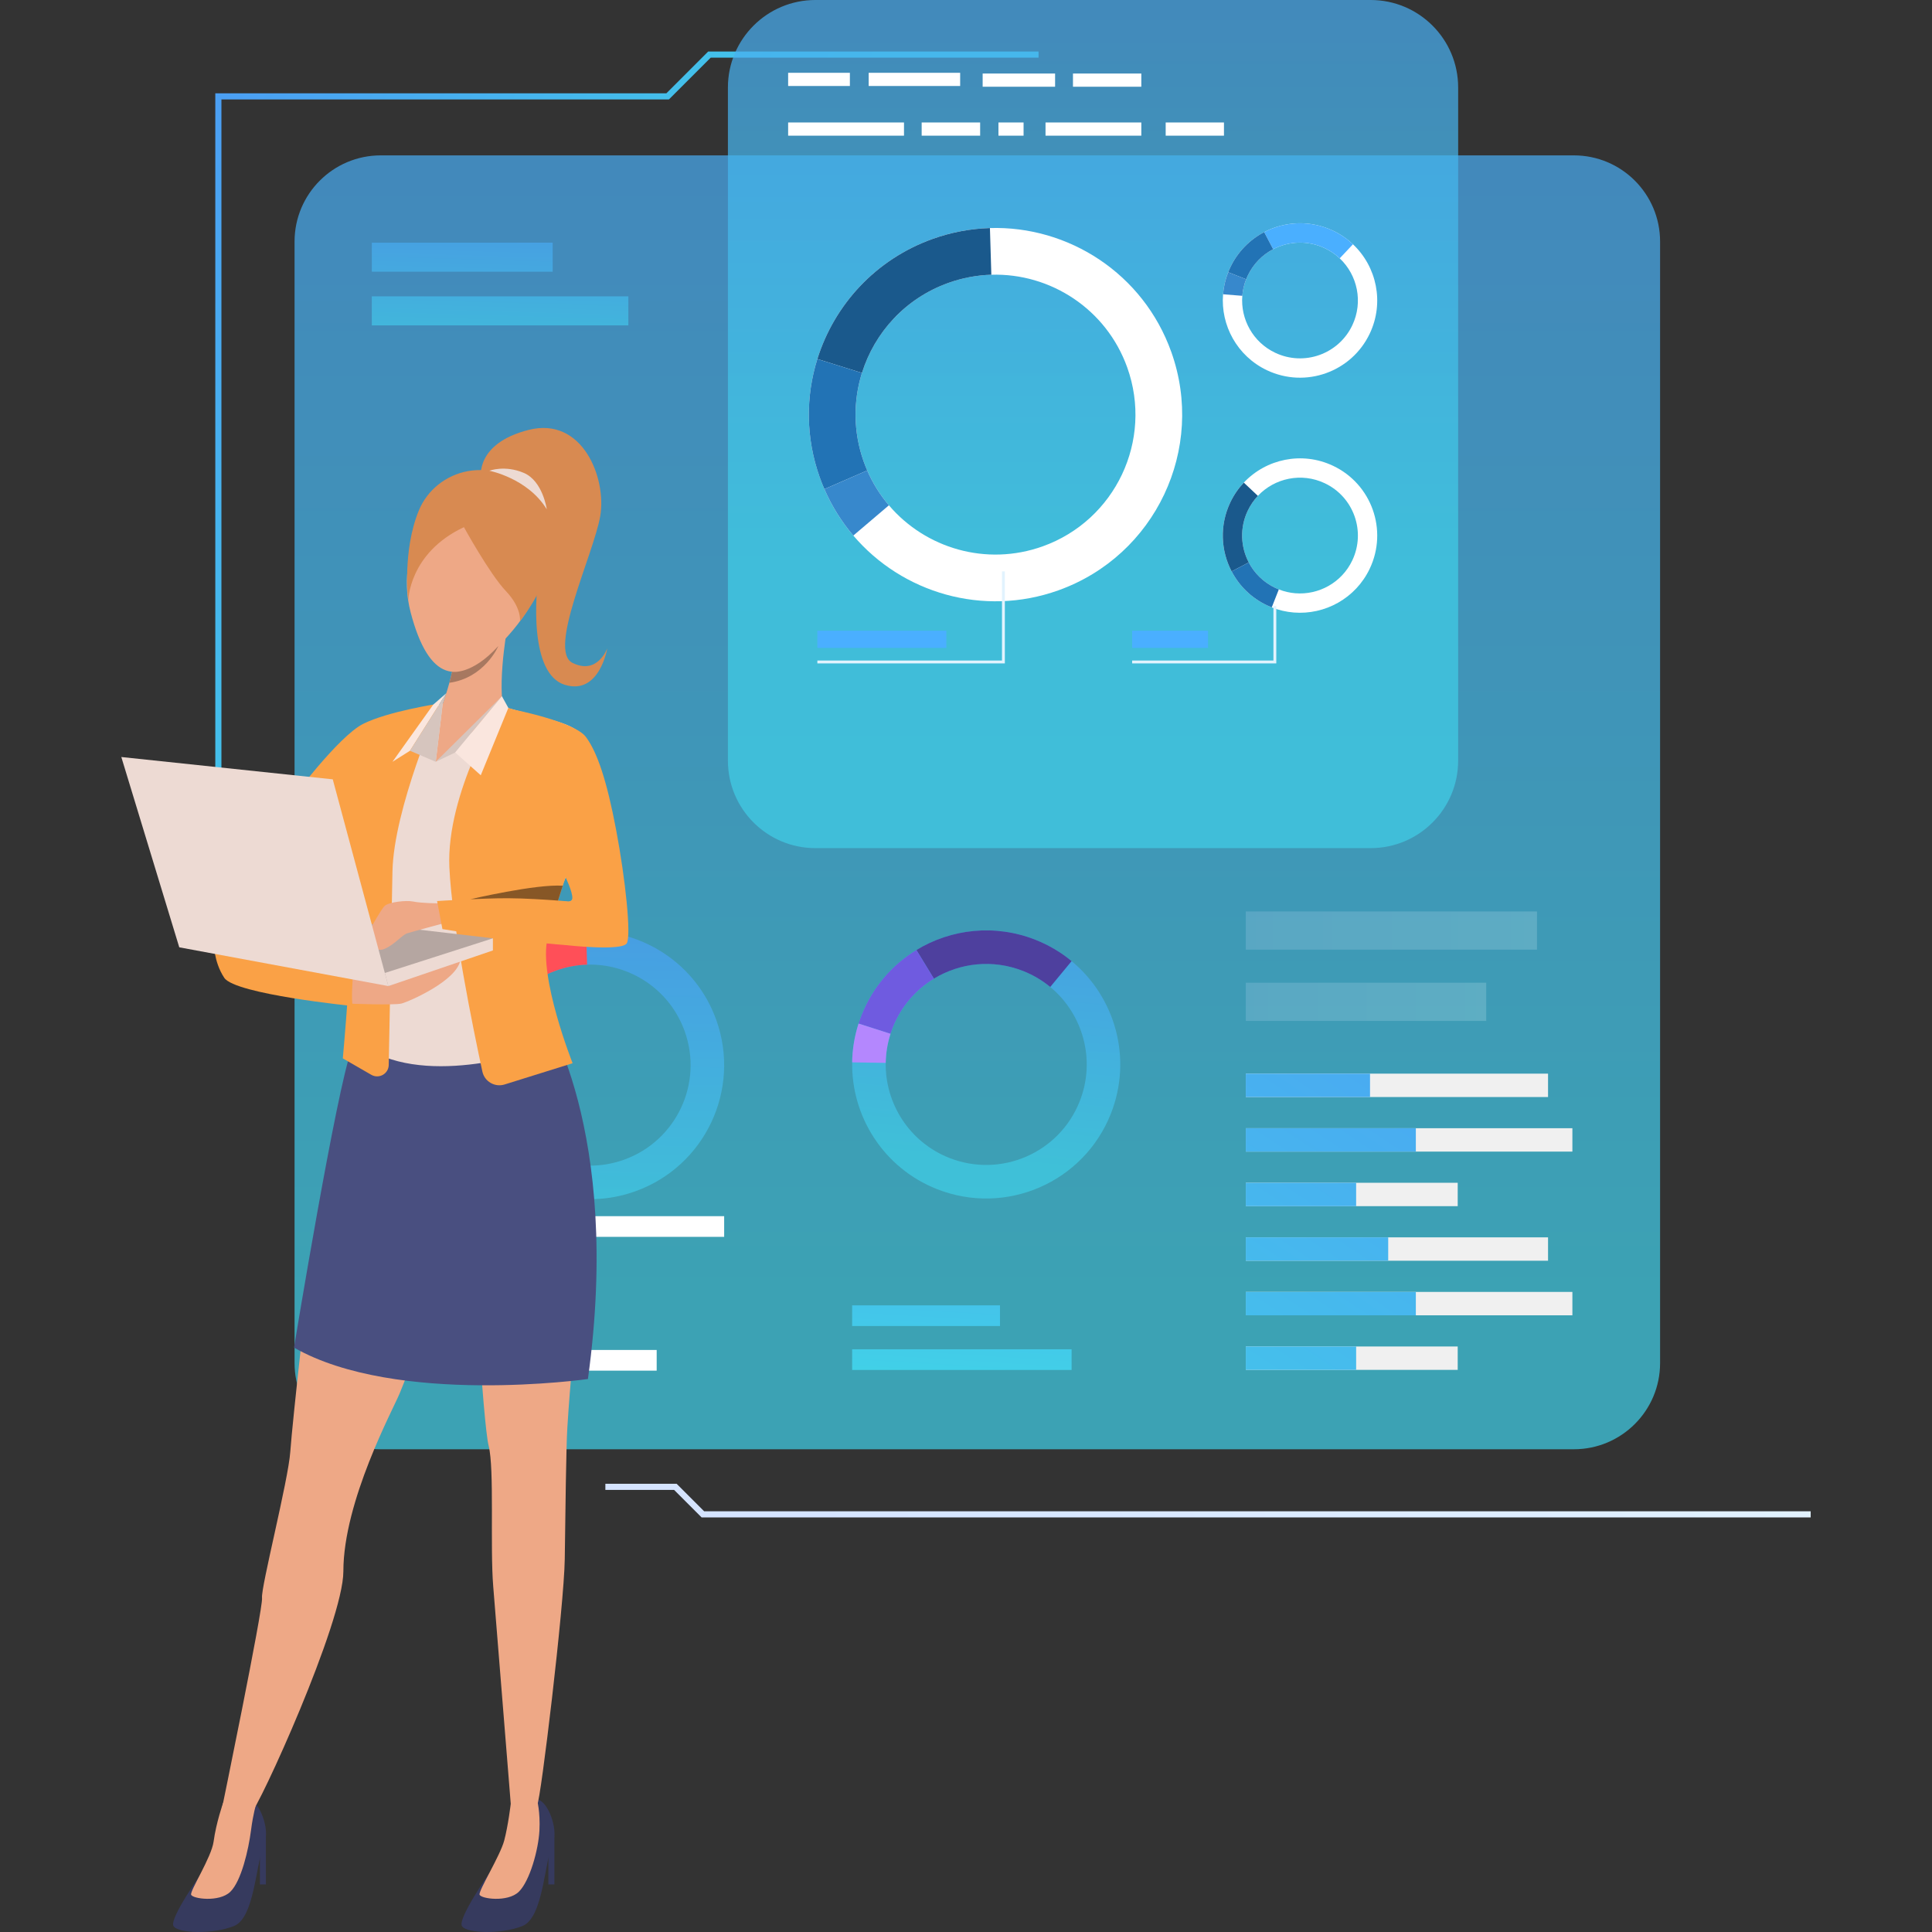 <?xml version="1.0" encoding="UTF-8"?>
<!DOCTYPE svg PUBLIC "-//W3C//DTD SVG 1.1//EN" "http://www.w3.org/Graphics/SVG/1.1/DTD/svg11.dtd">
<!-- Creator: CorelDRAW -->
<svg xmlns="http://www.w3.org/2000/svg" xml:space="preserve" width="10in" height="10in" version="1.1" style="shape-rendering:geometricPrecision; text-rendering:geometricPrecision; image-rendering:optimizeQuality; fill-rule:evenodd; clip-rule:evenodd"
viewBox="0 0 10000 10000"
 xmlns:xlink="http://www.w3.org/1999/xlink"
 xmlns:xodm="http://www.corel.com/coreldraw/odm/2003">
 <rect x="0" y="0" width="10000" height="10000" fill="#333333" stroke="none"/>
 <defs>
  <style type="text/css">
   <![CDATA[
    .fil27 {fill:#1A598C;fill-rule:nonzero}
    .fil28 {fill:#2273B5;fill-rule:nonzero}
    .fil6 {fill:#323657;fill-rule:nonzero}
    .fil32 {fill:#363A5E;fill-rule:nonzero}
    .fil29 {fill:#3788CC;fill-rule:nonzero}
    .fil34 {fill:#494F80;fill-rule:nonzero}
    .fil30 {fill:#4AAFFF;fill-rule:nonzero}
    .fil8 {fill:#4E409E;fill-rule:nonzero}
    .fil9 {fill:#6F5BE0;fill-rule:nonzero}
    .fil43 {fill:#875726;fill-rule:nonzero}
    .fil37 {fill:#A77860;fill-rule:nonzero}
    .fil10 {fill:#B487FE;fill-rule:nonzero}
    .fil41 {fill:#B5A6A1;fill-rule:nonzero}
    .fil38 {fill:#CFBEB8;fill-rule:nonzero}
    .fil39 {fill:#D6C5BE;fill-rule:nonzero}
    .fil36 {fill:#D88A51;fill-rule:nonzero}
    .fil31 {fill:#E2F3FE;fill-rule:nonzero}
    .fil35 {fill:#EDDAD3;fill-rule:nonzero}
    .fil33 {fill:#EEA886;fill-rule:nonzero}
    .fil15 {fill:#F0F0F0;fill-rule:nonzero}
    .fil40 {fill:#FAA146;fill-rule:nonzero}
    .fil42 {fill:#FAE6DE;fill-rule:nonzero}
    .fil2 {fill:#FF4F58;fill-rule:nonzero}
    .fil3 {fill:#FF6F59;fill-rule:nonzero}
    .fil4 {fill:#FFAD5B;fill-rule:nonzero}
    .fil5 {fill:white;fill-rule:nonzero}
    .fil20 {fill:url(#id0);fill-rule:nonzero}
    .fil25 {fill:url(#id1);fill-rule:nonzero}
    .fil12 {fill:url(#id2);fill-rule:nonzero}
    .fil17 {fill:url(#id3);fill-rule:nonzero}
    .fil18 {fill:url(#id4);fill-rule:nonzero}
    .fil16 {fill:url(#id5);fill-rule:nonzero}
    .fil21 {fill:url(#id6);fill-rule:nonzero}
    .fil24 {fill:url(#id7);fill-rule:nonzero}
    .fil19 {fill:url(#id8);fill-rule:nonzero}
    .fil11 {fill:url(#id9);fill-rule:nonzero}
    .fil22 {fill:url(#id10);fill-rule:nonzero;fill-opacity:0.18}
    .fil23 {fill:url(#id11);fill-rule:nonzero;fill-opacity:0.18}
    .fil7 {fill:url(#id12);fill-rule:nonzero;fill-opacity:0.722}
    .fil14 {fill:url(#id13);fill-rule:nonzero;fill-opacity:0.722}
    .fil13 {fill:url(#id14);fill-rule:nonzero;fill-opacity:0.722}
    .fil0 {fill:url(#id15);fill-rule:nonzero;fill-opacity:0.722}
    .fil1 {fill:url(#id16);fill-rule:nonzero;fill-opacity:0.722}
    .fil26 {fill:url(#id17);fill-rule:nonzero;fill-opacity:0.722}
   ]]>
  </style>
  <linearGradient id="id0" gradientUnits="userSpaceOnUse" x1="5462.74" y1="8510.3" x2="9640.48" y2="2145.33">
   <stop offset="0" style="stop-opacity:1; stop-color:#40D5E6"/>
   <stop offset="1" style="stop-opacity:1; stop-color:#5577FF"/>
  </linearGradient>
  <linearGradient id="id1" gradientUnits="userSpaceOnUse" x1="3226.41" y1="2427.96" x2="-1098.79" y2="-533.33">
   <stop offset="0" style="stop-opacity:1; stop-color:#40CDE6"/>
   <stop offset="1" style="stop-opacity:1; stop-color:#5577FF"/>
  </linearGradient>
  <linearGradient id="id2" gradientUnits="userSpaceOnUse" xlink:href="#id0" x1="4958.95" y1="7269.24" x2="5143.27" y2="4406.26">
  </linearGradient>
  <linearGradient id="id3" gradientUnits="userSpaceOnUse" xlink:href="#id0" x1="5671.64" y1="8645.46" x2="9849.34" y2="2280.5">
  </linearGradient>
  <linearGradient id="id4" gradientUnits="userSpaceOnUse" xlink:href="#id0" x1="5253.85" y1="8375.09" x2="9431.6" y2="2010.23">
  </linearGradient>
  <linearGradient id="id5" gradientUnits="userSpaceOnUse" xlink:href="#id0" x1="5647.06" y1="8620.88" x2="9824.8" y2="2268.21">
  </linearGradient>
  <linearGradient id="id6" gradientUnits="userSpaceOnUse" xlink:href="#id0" x1="5278.44" y1="8387.46" x2="9456.14" y2="2022.39">
  </linearGradient>
  <linearGradient id="id7" gradientUnits="userSpaceOnUse" x1="4467.45" y1="8559.43" x2="12736.95" y2="4860.94">
   <stop offset="0" style="stop-opacity:1; stop-color:#D5E4FF"/>
   <stop offset="0.82" style="stop-opacity:1; stop-color:#E9FAFE"/>
   <stop offset="1" style="stop-opacity:1; stop-color:#EDFFFE"/>
  </linearGradient>
  <linearGradient id="id8" gradientUnits="userSpaceOnUse" xlink:href="#id0" x1="5044.96" y1="8227.6" x2="9222.72" y2="1862.85">
  </linearGradient>
  <linearGradient id="id9" gradientUnits="userSpaceOnUse" xlink:href="#id0" x1="4762.35" y1="7256.96" x2="4934.37" y2="4393.97">
  </linearGradient>
  <linearGradient id="id10" gradientUnits="userSpaceOnUse" x1="6445.75" y1="5180.37" x2="7686.78" y2="5180.37">
   <stop offset="0" style="stop-opacity:1; stop-color:#D5E4FF"/>
   <stop offset="1" style="stop-opacity:1; stop-color:#EDFFFE"/>
  </linearGradient>
  <linearGradient id="id11" gradientUnits="userSpaceOnUse" xlink:href="#id10" x1="6445.75" y1="4811.75" x2="7944.82" y2="4811.75">
  </linearGradient>
  <linearGradient id="id12" gradientUnits="userSpaceOnUse" x1="4960.52" y1="6622.8" x2="5253.17" y2="3526.08">
   <stop offset="0" style="stop-opacity:1; stop-color:#40CDE6"/>
   <stop offset="0.2" style="stop-opacity:1; stop-color:#40CDE6"/>
   <stop offset="1" style="stop-opacity:1; stop-color:#5577FF"/>
  </linearGradient>
  <linearGradient id="id13" gradientUnits="userSpaceOnUse" xlink:href="#id12" x1="2562.89" y1="2157.64" x2="2612.04" y2="461.96">
  </linearGradient>
  <linearGradient id="id14" gradientUnits="userSpaceOnUse" xlink:href="#id12" x1="2366.29" y1="2145.35" x2="2415.44" y2="461.96">
  </linearGradient>
  <linearGradient id="id15" gradientUnits="userSpaceOnUse" xlink:href="#id1" x1="5057.25" y1="6728.6" x2="5057.25" y2="-7758.39">
  </linearGradient>
  <linearGradient id="id16" gradientUnits="userSpaceOnUse" xlink:href="#id12" x1="2984.48" y1="7011.06" x2="3041.77" y2="3496.28">
  </linearGradient>
  <linearGradient id="id17" gradientUnits="userSpaceOnUse" xlink:href="#id12" x1="5647.05" y1="4565.99" x2="5647.05" y2="-4305.59">
  </linearGradient>
 </defs>
 <g id="Layer_x0020_1">
  <g id="_2275314988240">
   <path class="fil0" d="M8146.37 7501.31l-6175.55 0c-246.44,0 -446.21,-199.77 -446.21,-446.21l0 -5804.67c0,-246.44 199.77,-446.21 446.21,-446.21l6175.55 0c246.45,0 446.21,199.78 446.21,446.21l0 5804.66c0.01,246.44 -199.76,446.22 -446.21,446.22z"/>
   <g>
    <g>
     <g>
      <path class="fil1" d="M3707.53 5279.48c-103.85,-290.41 -381.41,-468.8 -673.93,-459.99 -70.83,2.13 -142.54,15.22 -212.87,40.39 -213.07,76.22 -365.86,245.93 -428.65,446.44 -43.49,138.97 -43.78,292.7 9.04,440.39 5.26,14.69 10.98,29.13 17.09,43.25 27.77,63.97 64.23,121.83 107.54,172.69 181.52,213.42 482.74,303.61 762.21,203.69 360.74,-129.05 548.59,-526.09 419.57,-886.86zm-478.05 723.34c-209.53,74.94 -435.35,7.31 -571.47,-152.67 -32.43,-38.14 -59.78,-81.53 -80.59,-129.5 -4.61,-10.58 -8.88,-21.41 -12.84,-32.43 -39.61,-110.72 -39.36,-225.99 -6.75,-330.15 47.04,-150.35 161.58,-277.6 321.34,-334.72 52.72,-18.87 106.48,-28.67 159.57,-30.29 219.31,-6.63 427.42,127.13 505.3,344.86 96.76,270.48 -44.09,568.14 -314.56,664.9z"/>
     </g>
    </g>
    <g>
     <g>
      <path class="fil2" d="M2557.85 5358.07l-165.76 -51.75c62.78,-200.51 215.58,-370.22 428.65,-446.44 70.35,-25.15 142.06,-38.25 212.87,-40.39l5.16 173.57c-53.08,1.62 -106.84,11.43 -159.57,30.29 -159.77,57.13 -274.32,184.37 -321.35,334.72z"/>
     </g>
    </g>
    <g>
     <g>
      <path class="fil3" d="M2577.44 5720.65l-159.21 69.3c-6.12,-14.11 -11.83,-28.56 -17.09,-43.25 -52.82,-147.67 -52.53,-301.41 -9.04,-440.39l165.76 51.75c-32.61,104.17 -32.86,219.43 6.75,330.16 3.95,11 8.22,21.83 12.83,32.43z"/>
     </g>
    </g>
    <g>
     <g>
      <path class="fil4" d="M2525.77 5962.64c-43.31,-50.86 -79.77,-108.72 -107.54,-172.69l159.21 -69.31c20.8,47.97 48.17,91.37 80.59,129.5l-132.26 112.5z"/>
     </g>
    </g>
   </g>
   <rect class="fil5" x="2360.4" y="6294.9" width="1387.84" height="107.02"/>
   <rect class="fil5" x="2360.4" y="6987.4" width="1038.55" height="107.02"/>
   <g>
    <g>
     <g>
      <path class="fil6" d="M7692 5701.04c0.17,-0.09 0.38,-0.11 0.68,-0.05 -2.84,1.23 -3.22,1.34 -0.68,0.05z"/>
     </g>
    </g>
   </g>
   <g>
    <g>
     <g>
      <path class="fil7" d="M5749.62 5764.99c113.54,-286.76 22.66,-603.92 -202.99,-790.31 -54.62,-45.13 -117.14,-82.59 -186.62,-110.1 -210.4,-83.3 -437.19,-56.56 -616.67,52.7 -124.36,75.73 -226.01,191.08 -283.73,336.91 -5.76,14.49 -10.98,29.13 -15.72,43.77 -21.31,66.4 -32.08,133.94 -33.09,200.72 -4.39,280.14 162.46,546.66 438.41,655.93 356.22,141.06 759.33,-33.39 900.4,-389.62zm-836.48 228.19c-206.87,-81.92 -331.96,-281.73 -328.69,-491.76 0.78,-50.06 8.83,-100.71 24.83,-150.5 3.56,-10.98 7.46,-21.94 11.76,-32.82 43.29,-109.34 119.52,-195.81 212.73,-252.57 134.56,-81.93 304.6,-102 462.34,-39.53 52.07,20.61 98.95,48.71 139.92,82.52 169.18,139.71 237.33,377.52 152.21,592.52 -105.78,267.1 -408.02,397.87 -675.1,292.13z"/>
     </g>
    </g>
    <g>
     <g>
      <path class="fil8" d="M4833.77 5065.54l-90.4 -148.25c179.46,-109.26 406.26,-136 616.67,-52.7 69.48,27.51 131.99,64.96 186.62,110.1l-110.61 133.85c-40.96,-33.81 -87.83,-61.91 -139.92,-82.52 -157.76,-62.47 -327.8,-42.42 -462.36,39.52z"/>
     </g>
    </g>
    <g>
     <g>
      <path class="fil9" d="M4609.27 5350.93l-165.37 -52.96c4.73,-14.65 9.97,-29.27 15.72,-43.76 57.71,-145.84 159.37,-261.19 283.73,-336.91l90.4 148.25c-93.21,56.77 -169.43,143.24 -212.73,252.57 -4.29,10.88 -8.19,21.84 -11.75,32.82z"/>
     </g>
    </g>
    <g>
     <g>
      <path class="fil10" d="M4410.82 5498.69c1.01,-66.78 11.78,-134.32 33.09,-200.72l165.37 52.96c-16.02,49.78 -24.07,100.43 -24.83,150.5l-173.62 -2.74z"/>
     </g>
    </g>
   </g>
   <rect class="fil11" x="4410.72" y="6756.44" width="765.24" height="107.02"/>
   <rect class="fil12" x="4410.72" y="6983.89" width="1135.91" height="107.02"/>
   <polygon class="fil13" points="1924.47,1406.31 2860.63,1406.31 2860.63,1255.98 1924.47,1255.98 "/>
   <polygon class="fil14" points="1924.46,1684.18 3252.39,1684.18 3252.39,1533.85 1924.46,1533.85 "/>
   <rect class="fil15" x="6448.18" y="6404.5" width="1564.47" height="121.04"/>
   <rect class="fil15" x="6448.18" y="6686.94" width="1690.47" height="121.04"/>
   <rect class="fil15" x="6448.18" y="6969.39" width="1096.88" height="121.04"/>
   <rect class="fil16" x="6448.18" y="6686.94" width="880.22" height="121.04"/>
   <rect class="fil17" x="6448.18" y="6969.39" width="571.12" height="121.04"/>
   <rect class="fil15" x="6448.18" y="5557.15" width="1564.47" height="121.04"/>
   <rect class="fil15" x="6448.18" y="5839.59" width="1690.47" height="121.06"/>
   <rect class="fil15" x="6448.18" y="6122.05" width="1096.88" height="121.06"/>
   <rect class="fil18" x="6448.18" y="5839.59" width="880.22" height="121.06"/>
   <rect class="fil19" x="6448.18" y="5557.15" width="643.03" height="121.04"/>
   <rect class="fil20" x="6448.18" y="6404.5" width="737.13" height="121.04"/>
   <rect class="fil21" x="6448.18" y="6122.05" width="571.12" height="121.06"/>
   <polygon class="fil22" points="6448.18,5284.32 7692.67,5284.32 7692.67,5086.55 6448.18,5086.55 "/>
   <polygon class="fil23" points="6448.18,4915.37 7955.39,4915.37 7955.39,4717.59 6448.18,4717.59 "/>
   <g>
    <polygon class="fil24" points="9372.08,7854.08 3631.45,7854.08 3489.01,7711.65 3133.37,7711.65 3133.37,7679.89 3502.16,7679.89 3644.59,7822.33 9372.08,7822.33 "/>
   </g>
   <g>
    <polygon class="fil25" points="1146.11,4610.4 1114.36,4610.4 1114.36,482.98 3449.15,482.98 3665.45,266.69 5375.54,266.69 5375.54,298.44 3678.61,298.44 3462.28,514.74 1146.11,514.74 "/>
   </g>
   <g>
    <g>
     <path class="fil26" d="M7094.5 4389.91l-2873.93 0c-250.15,0 -452.91,-202.77 -452.91,-452.92l0 -3484.09c0,-250.14 202.77,-452.91 452.91,-452.91l2873.93 0c250.13,0 452.91,202.77 452.91,452.91l0 3484.08c0,250.15 -202.77,452.92 -452.91,452.92z"/>
    </g>
    <g>
     <g>
      <g>
       <path class="fil5" d="M6062.25 1820.84c-144.62,-404.37 -531.08,-652.72 -938.39,-640.49 -98.58,2.96 -198.42,21.21 -296.39,56.24 -296.69,106.11 -509.42,342.43 -596.82,621.6 -60.58,193.49 -60.96,407.56 12.59,613.19 7.3,20.45 15.26,40.57 23.79,60.21 38.68,89.06 89.44,169.63 149.74,240.44 252.74,297.15 672.18,422.74 1061.28,283.61 502.29,-179.66 763.83,-732.48 584.2,-1234.8zm-665.64 1007.16c-291.7,104.34 -606.14,10.17 -795.67,-212.59 -45.17,-53.09 -83.26,-113.5 -112.23,-180.29 -6.4,-14.75 -12.36,-29.82 -17.85,-45.16 -55.15,-154.17 -54.84,-314.66 -9.44,-459.7 65.54,-209.35 225.01,-386.53 447.45,-466.05 73.42,-26.27 148.26,-39.94 222.2,-42.19 305.35,-9.21 595.13,177 703.56,480.19 134.69,376.62 -61.41,791.08 -438.03,925.79z"/>
      </g>
     </g>
     <g>
      <g>
       <path class="fil27" d="M4461.43 1930.27l-230.77 -72.07c87.4,-279.19 300.15,-515.5 596.82,-621.6 97.97,-35.03 197.81,-53.27 296.39,-56.24l7.23 241.67c-73.95,2.25 -148.79,15.91 -222.21,42.18 -222.46,79.53 -381.91,256.7 -447.45,466.06z"/>
      </g>
     </g>
     <g>
      <g>
       <path class="fil28" d="M4488.71 2435.12l-221.68 96.48c-8.52,-19.65 -16.49,-39.76 -23.79,-60.21 -73.56,-205.62 -73.17,-419.69 -12.59,-613.19l230.77 72.07c-45.4,145.03 -45.72,305.53 9.44,459.7 5.5,15.32 11.45,30.4 17.85,45.15z"/>
      </g>
     </g>
     <g>
      <g>
       <path class="fil29" d="M4416.77 2772.04c-60.28,-70.81 -111.04,-151.39 -149.74,-240.44l221.68 -96.48c28.97,66.8 67.06,127.2 112.23,180.29l-184.17 156.63z"/>
      </g>
     </g>
    </g>
    <g>
     <g>
      <g>
       <path class="fil5" d="M6899.74 2410.87c-160.57,-75.97 -346.26,-35.58 -461.81,87.13 -27.98,29.71 -51.84,64.24 -70.24,103.13 -55.75,117.81 -48.87,249.17 7.25,356.39 38.87,74.3 101.37,137.03 183.03,175.66 8.11,3.86 16.32,7.41 24.55,10.67 37.37,14.73 75.79,23.46 114.14,26.53 160.84,12.99 320.26,-72.95 393.37,-227.47 94.37,-199.45 9.18,-437.66 -190.28,-532.04zm99.89 489.29c-54.79,115.85 -174.31,180.27 -294.9,170.55 -28.75,-2.32 -57.58,-8.85 -85.58,-19.92 -6.17,-2.43 -12.33,-5.1 -18.43,-7.98 -61.19,-28.96 -108.07,-76 -137.2,-131.7 -42.07,-80.4 -47.26,-178.88 -5.44,-267.19 13.8,-29.17 31.7,-55.05 52.65,-77.34 86.61,-92.01 225.86,-122.3 346.24,-65.33 149.56,70.76 213.42,249.34 142.67,398.9z"/>
      </g>
     </g>
     <g>
      <g>
       <path class="fil27" d="M6463.51 2911.11l-88.58 46.42c-56.11,-107.22 -63,-238.57 -7.25,-356.39 18.41,-38.89 42.26,-73.43 70.25,-103.13l72.79 68.57c-20.95,22.29 -38.85,48.18 -52.65,77.34 -41.8,88.31 -36.63,186.78 5.44,267.18z"/>
      </g>
     </g>
     <g>
      <g>
       <path class="fil28" d="M6619.14 3050.8l-36.62 93.07c-8.23,-3.26 -16.44,-6.81 -24.55,-10.67 -81.66,-38.63 -144.16,-101.36 -183.04,-175.67l88.58 -46.42c29.13,55.7 76.01,102.74 137.2,131.7 6.08,2.89 12.25,5.56 18.42,7.99z"/>
      </g>
     </g>
    </g>
    <g>
     <g>
      <g>
       <path class="fil5" d="M7090.04 1726.19c75.96,-160.57 35.57,-346.25 -87.14,-461.8 -29.71,-27.98 -64.25,-51.84 -103.15,-70.25 -117.81,-55.74 -249.16,-48.84 -356.39,7.25 -74.3,38.87 -137.03,101.37 -175.67,183.03 -3.85,8.12 -7.4,16.33 -10.65,24.56 -14.73,37.37 -23.44,75.78 -26.52,114.13 -13.01,160.86 72.96,320.25 227.47,393.37 199.45,94.36 437.67,9.18 532.06,-190.3zm-489.3 99.91c-115.85,-54.81 -180.29,-174.33 -170.57,-294.93 2.32,-28.74 8.86,-57.55 19.92,-85.56 2.44,-6.18 5.11,-12.33 7.99,-18.43 28.96,-61.22 75.98,-108.08 131.71,-137.22 80.4,-42.07 178.87,-47.24 267.18,-5.44 29.16,13.79 55.05,31.69 77.32,52.65 92.01,86.61 122.3,225.86 65.35,346.25 -70.76,149.54 -249.34,213.41 -398.9,142.67z"/>
      </g>
     </g>
     <g>
      <g>
       <path class="fil30" d="M6589.8 1289.96l-46.44 -88.58c107.23,-56.09 238.57,-62.99 356.39,-7.25 38.91,18.41 73.44,42.27 103.16,70.25l-68.59 72.79c-22.28,-20.96 -48.17,-38.87 -77.32,-52.65 -88.33,-41.81 -186.8,-36.63 -267.19,5.44z"/>
      </g>
     </g>
     <g>
      <g>
       <path class="fil28" d="M6450.09 1445.61l-93.07 -36.62c3.27,-8.24 6.82,-16.46 10.65,-24.56 38.65,-81.66 101.37,-144.16 175.67,-183.04l46.44 88.58c-55.72,29.13 -102.74,76 -131.71,137.21 -2.86,6.09 -5.52,12.23 -7.98,18.42z"/>
      </g>
     </g>
     <g>
      <g>
       <path class="fil29" d="M6330.51 1523.11c3.07,-38.35 11.78,-76.76 26.52,-114.13l93.07 36.62c-11.06,28 -17.6,56.81 -19.92,85.56l-99.67 -8.05z"/>
      </g>
     </g>
    </g>
    <g>
     <polygon class="fil31" points="6606.09,3433.73 5859.98,3433.73 5859.98,3418.91 6591.26,3418.91 6591.26,3137.04 6606.09,3137.04 "/>
    </g>
    <g>
     <polygon class="fil31" points="5201.07,3433.73 4230.66,3433.73 4230.66,3418.91 5186.23,3418.91 5186.23,2957.53 5201.07,2957.53 "/>
    </g>
    <g>
     <rect class="fil30" x="4230.66" y="3264.57" width="667.71" height="88.97"/>
    </g>
    <g>
     <rect class="fil30" x="5859.98" y="3264.57" width="392.75" height="88.97"/>
    </g>
    <g>
     <rect class="fil5" x="4079.39" y="376.82" width="319.6" height="68.3"/>
    </g>
    <g>
     <rect class="fil5" x="5411.61" y="633.95" width="495.83" height="68.3"/>
    </g>
    <g>
     <rect class="fil5" x="4770.52" y="633.95" width="302.68" height="68.3"/>
    </g>
    <g>
     <rect class="fil5" x="4079.39" y="633.95" width="599.68" height="68.3"/>
    </g>
    <g>
     <rect class="fil5" x="4496.25" y="376.82" width="473.49" height="68.3"/>
    </g>
    <g>
     <rect class="fil5" x="5167.95" y="633.95" width="130.05" height="68.3"/>
    </g>
    <g>
     <rect class="fil5" x="5553.68" y="380.62" width="353.75" height="68.3"/>
    </g>
    <g>
     <rect class="fil5" x="6033.57" y="633.95" width="301.65" height="68.3"/>
    </g>
    <g>
     <rect class="fil5" x="5086.18" y="380.62" width="374.96" height="68.3"/>
    </g>
   </g>
   <g>
    <g>
     <path class="fil32" d="M1045.42 9691.37c0,0 -170.82,239.99 -147.39,278.02 23.42,38.05 203.08,43.48 312.42,0 109.36,-43.46 111.95,-324.72 161.44,-445.57 20.72,-50.59 -23.61,-199.93 -85.92,-210.76 -62.31,-10.82 -130.09,20.99 -130.09,20.99 0,0 64.62,170.22 -110.46,357.31z"/>
    </g>
    <g>
     <g>
      <path class="fil33" d="M1154.71 9332.11c0,0 -35.96,102.19 -49.07,199.78 -10.9,80.92 -121.69,252.76 -116.49,274.49 5.21,21.74 145.79,41.42 203.08,-14.61 57.27,-56.03 94.13,-218.99 106.75,-316.46 11.74,-90.8 26.56,-135.62 26.56,-135.62 0,0 -116.15,-67.35 -170.83,-7.58z"/>
     </g>
    </g>
    <g>
     <path class="fil32" d="M2532.37 9695.36c0,0 -164.68,236.01 -141.26,274.03 23.44,38.05 203.08,43.48 312.44,0 109.35,-43.46 111.96,-324.72 161.43,-445.57 20.72,-50.59 -23.61,-199.93 -85.92,-210.76 -62.3,-10.82 -135.39,23.3 -135.39,23.3 0,0 63.78,171.9 -111.3,358.99z"/>
    </g>
    <g>
     <g>
      <path class="fil33" d="M2643.65 9336.36c0,0 -13.03,111.39 -33.85,190.19 -20.83,78.8 -132.8,258.11 -127.58,279.83 5.21,21.74 145.81,41.42 203.1,-14.61 57.26,-56.03 101.54,-218.26 106.73,-316.46 5.21,-98.2 -13.01,-162.25 -13.01,-162.25 0,0 -80.71,-36.48 -135.39,23.3z"/>
     </g>
    </g>
    <g>
     <g>
      <path class="fil33" d="M1820.77 5429.33c0,0 -146.59,711.62 -180.26,890.8 -33.64,179.18 -127.91,1046.92 -138.03,1194.48 -10.1,147.56 -152.96,703.51 -146.23,756.21 6.73,52.69 -211.8,1111.28 -211.8,1111.28 0,0 74.63,62.69 153.3,5.67 40.47,-29.33 479.51,-991.04 479.51,-1254.52 0,-364.21 258.11,-839.65 291.4,-921.13 309.37,-756.96 248.46,-988.39 288.88,-1037.58 40.37,-49.17 43.89,30.39 67.46,139.31 23.57,108.9 74.03,1050.42 104.32,1169.87 30.31,119.45 6.77,523.46 23.61,727.22 16.82,203.76 90.73,1125.45 90.73,1125.45 0,0 57.25,93.59 137.55,2.43 17.28,-19.62 138.64,-1026.72 142,-1269.13 3.38,-242.41 6.96,-576.71 13.47,-681.55 62.4,-1004.52 215.68,-1147.98 -25.78,-1858.92 -452.08,-1331.14 -1090.14,-99.89 -1090.14,-99.89z"/>
     </g>
    </g>
    <g>
     <path class="fil34" d="M2805.24 5230.44c0,0 417.6,609.91 237.8,1907.36 0,0 -990.56,140.59 -1521.23,-162.63 0,0 219.44,-1337.7 298.96,-1545.87 79.54,-208.15 984.48,-198.87 984.48,-198.87z"/>
    </g>
    <g>
     <polygon class="fil32" points="1376.44,9502.72 1376.44,9753.96 1345.21,9753.96 1345.21,9559.76 "/>
    </g>
    <g>
     <polygon class="fil32" points="2869.55,9502.72 2869.55,9753.96 2838.3,9753.96 2838.3,9559.76 "/>
    </g>
    <path class="fil33" d="M2310.11 2525.95c0,0 -279.69,281.71 -184.44,644.5 95.26,362.79 248.32,364.81 417.01,208.76 168.72,-156.05 268.03,-320.23 290.32,-502.62 22.29,-182.42 -267.52,-601.96 -522.89,-350.63z"/>
    <path class="fil33" d="M2255.39 3735.9c0,0 41.44,-94.9 70.53,-201.74 5.11,-18.83 9.87,-38.05 13.93,-57.19 14.25,-67.2 20.09,-133.42 4.7,-178.86 -44.57,-131.74 279.71,-40.54 279.71,-40.54 0,0 -62.83,348.59 0,466.15 62.81,117.56 -368.87,12.17 -368.87,12.17z"/>
    <path class="fil35" d="M3077.23 3901.96c-51.02,-101.86 -89.21,-134.68 -187.87,-165.83 -55.22,-17.43 -301.83,-81.65 -301.83,-81.65l-296.24 -10.87c0,0 -203.75,33.93 -361.81,88.67 -158.1,54.73 -365.22,354.22 -365.22,354.22 0,0 285.76,670.87 340.5,863.39 54.69,192.52 18.23,490.45 18.23,490.45 342.54,186.46 891.76,-18.23 891.76,-18.23 -41.67,-150.45 -43.39,-326.09 -21.5,-450.68 2.57,-14.7 5.47,-28.69 8.69,-41.82 2.95,-12 7,-29.16 11.73,-48.35 0.22,-0.86 0.43,-1.73 0.61,-2.58 217.87,22.3 422.15,31.37 427.49,-12.33 24.02,-196.79 -94.3,-824.34 -164.55,-964.38zm-150.93 764.93c-8.79,-1.31 -27.45,-1.43 -47.19,-3.19 24.17,-67.51 51.14,-127.28 51.14,-127.28 15.46,43.06 74.17,142.17 -3.96,130.47z"/>
    <path class="fil36" d="M2401.3 2728.61c0,0 133.78,243.21 216.85,330.36 83.11,87.16 73.34,156.35 73.34,156.35 0,0 323.89,-399.56 92.86,-640.73 -231.04,-241.18 -528.96,-143.9 -616.13,66.88 -87.14,210.77 -55.22,468.24 -55.22,468.24 0,0 2.54,-247.35 288.3,-381.1z"/>
    <path class="fil36" d="M2489.57 2473.97c0,0 -32.35,-178.04 246.86,-248.86 279.2,-70.81 404.65,250.87 370.24,447.13 -34.39,196.26 -273.11,693.95 -143.63,758.69 129.47,64.74 180.06,-74.85 180.06,-74.85 0,0 -40.46,244.79 -220.53,188.16 -180.06,-56.65 -155.8,-454.47 -128.63,-613.03 27.17,-158.57 -304.37,-457.24 -304.37,-457.24z"/>
    <path class="fil37" d="M2579.49 3343.91c-1.08,2.54 -71.66,165.03 -253.57,190.24 5.11,-18.83 9.87,-38.06 13.92,-57.19 0.01,0.01 99.7,20.12 239.65,-133.06z"/>
    <path class="fil38" d="M2926.3 4538.78c0,0 -13.34,28.1 -49.87,138.81 -37.22,-310.97 -17.77,-472.85 -17.77,-472.85 4.07,166.2 67.64,334.04 67.64,334.04z"/>
    <path class="fil35" d="M2533.06 2436.63c0,0 198.16,38.07 297.01,199.47 0,0 -20.04,-146.17 -118.67,-188.29 -98.64,-42.13 -178.34,-11.18 -178.34,-11.18z"/>
    <path class="fil38" d="M2813.67 4881.28c-4.73,19.2 -8.79,36.35 -11.74,48.35 -3.22,13.13 -6.12,27.13 -8.69,41.81 -122.73,-66.74 -210.85,-118.92 -210.85,-118.92 33.02,7.41 231.28,28.75 231.28,28.75z"/>
    <path class="fil33" d="M2604.11 3658.81l-348.73 284.27 35.91 -299.47c0,0 203.35,-43.9 312.83,15.2z"/>
    <polygon class="fil39" points="2356.17,3894.84 2255.39,3943.09 2597.88,3603.56 "/>
    <path class="fil40" d="M2834.22 4856.66c-48,198.91 129.6,646.58 129.6,646.58l-351.99 110.02c-50.63,15.83 -103.94,-15.22 -115.11,-67.09 -47.15,-219.05 -157.61,-758.24 -170.81,-1058 -16.82,-382.48 261.64,-833.7 261.64,-833.7 494.95,84.92 359.26,833.7 359.26,833.7 0,0 -17.96,47.19 -41.97,120.89 0,0 0,0 0,0.06 -6.07,18.49 -12.46,38.7 -19.11,60.26 -16.95,55.34 -35.17,119.61 -51.51,187.28z"/>
    <path class="fil40" d="M2256.23 3659.98l6.09 -16.37c0,0 -253.46,38.56 -382.28,102.9 -128.82,64.32 -375.44,396.74 -375.44,396.74l322.55 425.86c0.38,327.25 -52.7,909.11 -52.7,909.11l147.47 84.99c39.65,22.85 89.28,-5.17 90.14,-50.93 4.15,-221.28 14.09,-746.7 19.29,-1001.18 6.7,-327.31 240.24,-856.64 240.24,-856.64 -5.19,1.77 -10.27,3.63 -15.36,5.51z"/>
    <path class="fil33" d="M1796.66 5194.46c0,0 243.21,9.46 281.03,0 37.85,-9.46 290.2,-118.89 305.37,-226.98 15.16,-108.11 -586.4,96.89 -586.4,96.89l0 130.1z"/>
    <polygon class="fil41" points="2551.28,4856.68 1564.27,4741.15 2010.15,5103.94 "/>
    <polygon class="fil35" points="2010.15,5103.94 2551.28,4919.5 2551.28,4856.68 1991.9,5036.11 "/>
    <g>
     <path class="fil33" d="M2264.56 4675.42c0,0 -81.65,0.02 -127.36,-9.29 -35.37,-7.2 -123.33,2.72 -145.72,22.57 -22.41,19.84 -93.64,158.19 -107.13,166.65 -13.47,8.44 6.92,27.96 30.57,18.16 0,0 21.73,60.53 75.34,37.87 53.63,-22.65 90.04,-72.14 118.12,-80.85 28.08,-8.71 191.61,-52.68 191.61,-52.68 0,0 6.69,-117.15 -35.43,-102.43z"/>
    </g>
    <polygon class="fil42" points="2309.89,3588.35 2122.05,3885.89 2031.35,3943.09 2242.71,3646.81 "/>
    <polygon class="fil39" points="2122.05,3885.89 2255.39,3943.09 2291.29,3643.62 2309.89,3588.35 "/>
    <path class="fil40" d="M1826.38 5055.29c0,0 -10.12,125.65 0,152.01 0,0 -608.69,-60.81 -665.43,-145.93 -56.74,-85.13 -54.72,-188.49 -54.72,-188.49l720.15 182.41z"/>
    <polygon class="fil35" points="2010.15,5103.94 1722.35,4033.82 627.92,3918.3 927.89,4903.3 "/>
    <polygon class="fil42" points="2597.88,3603.56 2356.17,3894.84 2488.41,4012.78 2631.17,3664.09 "/>
    <path class="fil43" d="M2912.94 4584.47c0,0 -8.11,24.6 -8.11,24.66 -6.07,18.49 -12.46,38.7 -19.11,60.26 -46.68,14.69 -450.99,-14.97 -450.99,-14.97 0,0 338.39,-79.44 478.2,-69.95z"/>
    <path class="fil40" d="M2889.61 4661.48c-65.14,-4.91 -171.8,-11.86 -259.12,-12.24 -135.85,-0.59 -368.17,14.56 -368.17,14.56l27.72 145.15c0,0 411.51,66.86 636.26,82.56l0 0.02c0,0 296.61,34.05 318.64,-10.19 22.06,-44.24 -7.3,-328.39 -55.54,-584.4 -48.27,-256.01 -97.85,-403.44 -156.83,-482.53 -58.97,-79.08 -370.55,-140.68 -370.55,-140.68l264.31 865.05c0,0 37.9,77.14 35.95,110.44 -0.57,10.13 -7.61,14.93 -17.09,16.74 -6.66,-0.57 -21.26,-1.83 -41.44,-3.4l-14.14 -1.08z"/>
   </g>
  </g>
 </g>
</svg>